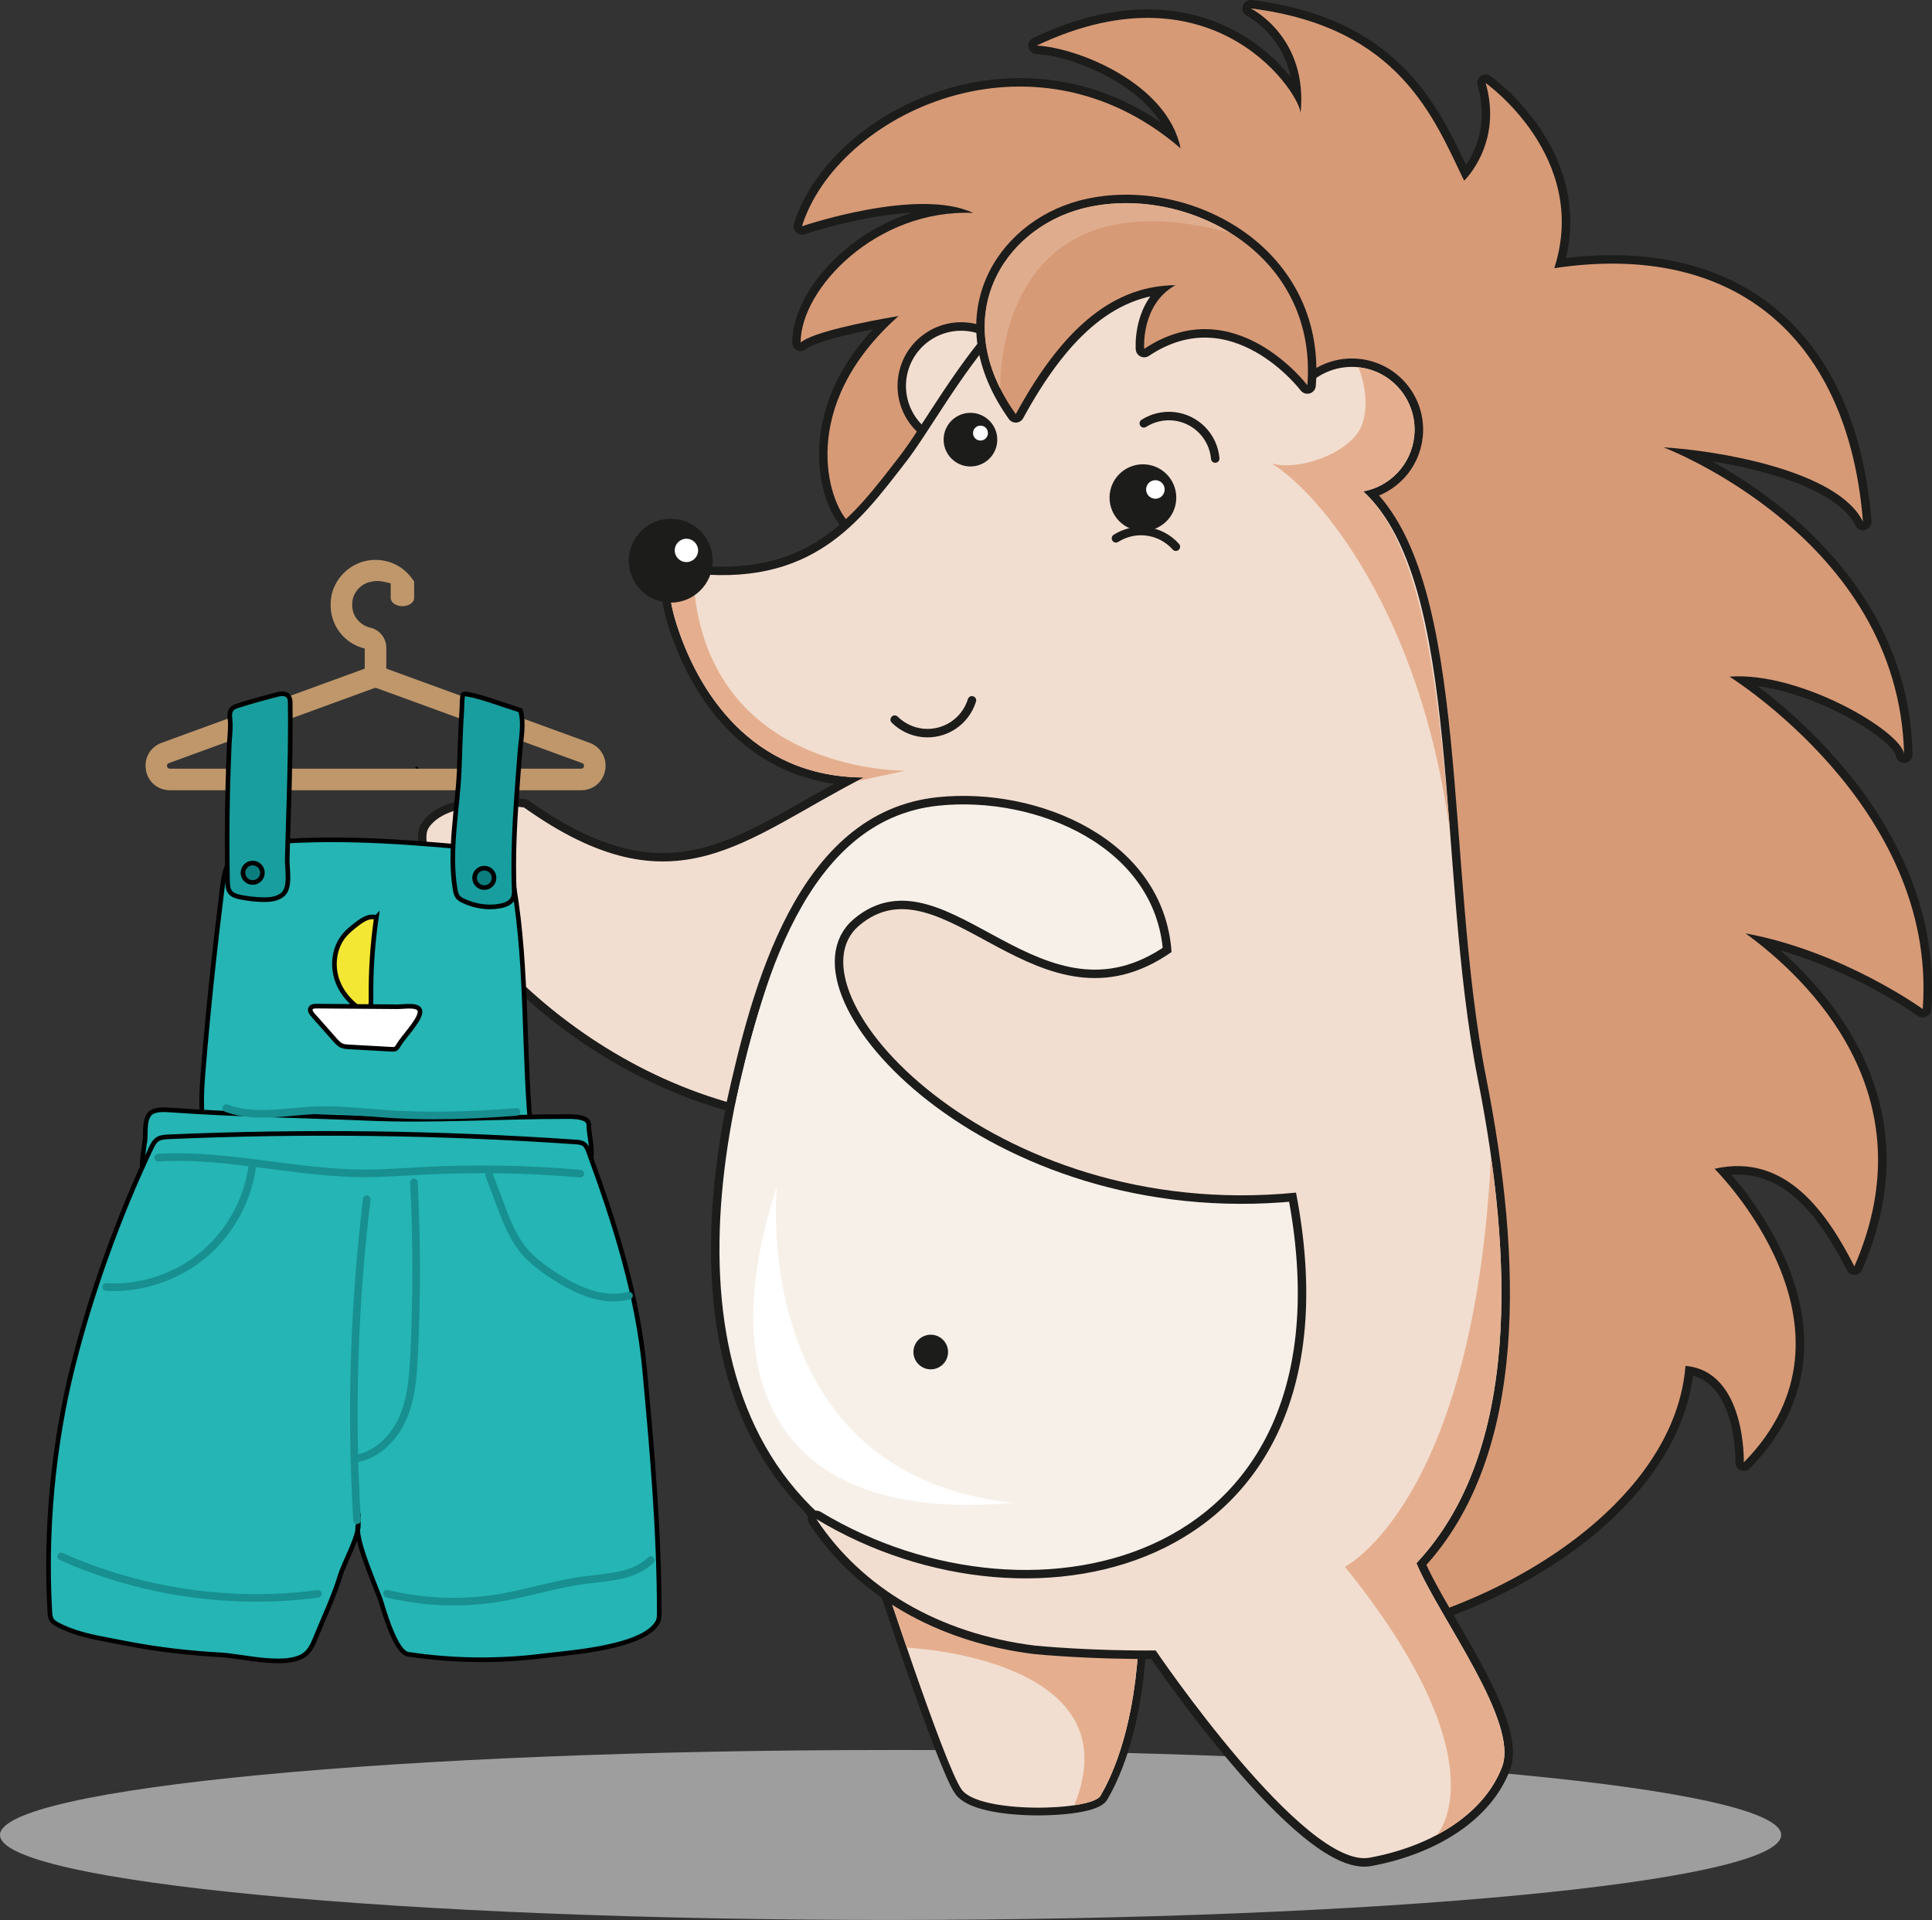 <?xml version="1.0" encoding="UTF-8"?> <svg xmlns="http://www.w3.org/2000/svg" id="_Слой_2" data-name="Слой 2" viewBox="0 0 418.98 416.47"><rect x="0" y="0" width="418.98" height="416.47" fill="#333333" stroke="none"/> <defs> <style> .cls-1 { stroke-width: 3.37px; } .cls-1, .cls-2, .cls-3, .cls-4, .cls-5 { fill: none; } .cls-1, .cls-3, .cls-4, .cls-5 { stroke: #1c1c1b; stroke-linecap: round; stroke-linejoin: round; } .cls-2 { stroke: #000; stroke-miterlimit: 10; stroke-width: 3.96px; } .cls-3 { stroke-width: 1.84px; } .cls-6 { fill: #008bd2; } .cls-7 { fill: #bf976b; } .cls-8 { fill: #188f90; } .cls-9, .cls-10, .cls-11, .cls-12, .cls-13 { stroke: #000001; stroke-miterlimit: 10; } .cls-9, .cls-14 { fill: #fff; } .cls-10 { fill: #24b5b4; } .cls-11 { fill: #189e9e; } .cls-12 { fill: #0b7d7e; } .cls-13 { fill: #f3e733; } .cls-15 { fill: #f2ded0; } .cls-15, .cls-16, .cls-17, .cls-18, .cls-19, .cls-20, .cls-21, .cls-14 { fill-rule: evenodd; } .cls-16 { fill: #f6f0e8; } .cls-17 { fill: #1c1c1b; } .cls-18 { fill: #dfad8e; } .cls-19 { fill: #d79a76; } .cls-20 { fill: #9e9e9e; } .cls-21 { fill: #e5af8f; } .cls-4 { stroke-width: 3.67px; } .cls-5 { stroke-width: 3.67px; } </style> </defs> <g id="_Слой_1-2" data-name="Слой 1"> <g> <g> <path class="cls-20" d="M193.14,379.58c106.67,0,193.14,8.26,193.14,18.44,0,10.19-86.47,18.44-193.14,18.44C86.47,416.47,0,408.21,0,398.03c0-10.19,86.47-18.44,193.14-18.44"></path> <path class="cls-5" d="M183.94,113.12c-4.21-4.17-11.23-24.83,10.93-44.57-7.27,1.21-18.96,3.61-21.23,5.77-.06-11.6,16.37-29.03,37.42-28.13-12.02-5.68-37.14,2.89-37.14,2.89,7.61-24.3,49.86-44.75,82.12-16.9-2.84-13.98-22.04-21.8-31.2-22.3,39.17-18.56,57.82,11.53,57.2,14.87,1.78-16.76-10.78-22.92-10.78-22.92,32.43,3.99,39.84,24.17,46.27,37.37,0,0,8.46-8.05,4.66-21.2,0,0,22.65,16.02,14.89,40.17,39.87-6,63.84,15.82,66.94,55-5.49-11.29-32.21-15.51-43.24-16.13,0,0,51.06,19.28,52.16,66.62-.33-4.88-22.5-18.06-37.87-16.89,0,0,45.18,28.06,41.91,72.1,0,0-17.25-12.5-38.42-16.41,13.25,9.65,39.92,34.79,23.6,72.23-5.91-11.55-14.84-24.72-30.33-21.17,0,0,34.94,34.62,6.35,63.69,0,0,.52-19.8-12.65-20.93-2.67,33.8-51.02,59.76-88.63,59.76-3.85,0-91.52-18.95-91.52-18.95,0,0-26.67-18.44-21.69-68.99,10.32-3.99,19.97-8.34,22.24-9.19,4.97-1.86,16.34-85.85,15.43-92.66-.58-4.34-18.26-14.92-31.61-22.07,16.17-16.71,14.18-31.05,14.18-31.05Z"></path> <path class="cls-19" d="M183.93,113.12c-4.21-4.17-11.23-24.83,10.93-44.57-7.27,1.21-18.96,3.61-21.23,5.77-.06-11.6,16.37-29.03,37.42-28.13-12.02-5.68-37.14,2.89-37.14,2.89,7.61-24.3,49.86-44.75,82.12-16.9-2.84-13.98-22.04-21.8-31.2-22.3,39.18-18.56,57.82,11.53,57.2,14.87,1.78-16.76-10.78-22.92-10.78-22.92,32.43,3.99,39.84,24.17,46.27,37.37,0,0,8.45-8.05,4.66-21.2,0,0,22.65,16.02,14.89,40.17,39.87-6,63.84,15.82,66.94,55-5.49-11.29-32.21-15.51-43.24-16.13,0,0,51.06,19.28,52.16,66.62-.33-4.88-22.5-18.06-37.87-16.89,0,0,45.18,28.06,41.91,72.1,0,0-17.25-12.5-38.42-16.41,13.25,9.65,39.92,34.79,23.6,72.23-5.91-11.54-14.84-24.72-30.33-21.17,0,0,34.94,34.62,6.35,63.69,0,0,.52-19.8-12.65-20.93-2.66,33.8-51.02,59.76-88.63,59.76-3.85,0-91.52-18.95-91.52-18.95,0,0-26.67-18.44-21.69-68.99,10.32-3.99,19.97-8.34,22.24-9.19,4.97-1.86,16.34-85.85,15.43-92.66-.58-4.34-18.26-14.92-31.61-22.07,16.17-16.71,14.18-31.05,14.18-31.05"></path> <path class="cls-4" d="M246.7,348.42c-10.76-1.9-26.87,1.3-36.14-.53-14.97-2.96-20.62-10.56-20.62-10.56-49.49-27.85-35.93-98.23-15.05-146.04,7.37-16.87,16.98-29.11,23.22-38.2,30.18-44.01,87.18,26.04,87.18,26.04l6.36,108.81-30.37,59.1s-5.89,.69-14.59,1.38Z"></path> <path class="cls-16" d="M246.7,348.43c-10.76-1.9-26.87,1.3-36.14-.53-14.97-2.96-20.62-10.56-20.62-10.56-49.49-27.85-35.93-98.23-15.05-146.04,7.37-16.87,16.98-29.11,23.22-38.2,30.18-44.01,87.18,26.04,87.18,26.04l6.36,108.81-30.37,59.1s-5.89,.69-14.59,1.38"></path> <path class="cls-4" d="M209.72,71.8c6.58,.7,11.34,6.6,10.64,13.17-.7,6.58-6.6,11.34-13.17,10.64-6.58-.7-11.34-6.6-10.64-13.17,.7-6.58,6.6-11.34,13.17-10.64Z"></path> <path class="cls-15" d="M209.71,71.81c6.58,.7,11.34,6.6,10.64,13.17-.7,6.58-6.6,11.34-13.17,10.64-6.58-.7-11.34-6.6-10.64-13.17,.7-6.58,6.6-11.34,13.17-10.64"></path> <path class="cls-1" d="M190.45,338.85s14.29,43.93,18.09,49.29c3.8,5.36,28.17,4.7,30.12,1.38,1.95-3.32,6.97-13.06,8.17-31.53-17.83-6.52-56.38-19.14-56.38-19.14Z"></path> <path class="cls-15" d="M190.44,338.86s14.29,43.93,18.09,49.29c3.8,5.36,28.17,4.7,30.12,1.38,1.95-3.32,6.97-13.06,8.17-31.53-17.83-6.52-56.38-19.14-56.38-19.14"></path> <path class="cls-21" d="M190.44,338.86s2.78,8.53,6.21,18.53c0,0,49.41,2.18,36.32,34.18,2.97-.44,5.15-1.14,5.68-2.05,1.95-3.32,6.97-13.06,8.17-31.53-17.83-6.52-56.38-19.14-56.38-19.14"></path> <path class="cls-5" d="M283.52,83.58c-.34-4.73-3.38-25.92-30.27-29.21-30.3-3.7-46.98,33.25-56.83,45.89-9.85,12.65-20.17,27.6-47.88,23.94,0,0-6.31-1.85-1.34,12.61,4.27,12.44,15.23,31.75,40.15,31.83-26.13,13.34-40.94,29.83-73.71,6.52,0,0-15.92-2.37-20.61,4.3-4.69,6.66,20.39,46.68,64.56,59.56,5.42-24.25,15-62.9,45.75-66.09,21.88-2.28,49.02,9.18,50.73,33.58-28.79,20.14-49.44-21.22-67.74-5.75-16.58,14.02,28.26,64.52,94.73,57.94,15.84,82.08-56.63,99.47-104.02,70.81,9.84,14.92,26.57,24.84,47.34,27.44,.87,.09,11.98,1.17,26.24,1.06h0s32.26,47.58,46.42,44.95c14.16-2.63,25-9.91,28.71-19.71,3.71-9.8-13.65-32.43-18.58-44.17,22.51-23.98,21.03-66.04,13.32-104.98-9.1-45.96-3.21-107.66-24.85-127.5,5.78-1.07,10.41-5.81,11.07-11.95,.8-7.48-4.62-14.19-12.1-14.98-4.25-.45-8.26,1.11-11.07,3.91Z"></path> <path class="cls-15" d="M283.52,83.57c-.34-4.73-3.38-25.92-30.27-29.21-30.3-3.7-46.98,33.25-56.83,45.89-9.85,12.65-20.17,27.6-47.88,23.94,0,0-6.31-1.85-1.34,12.61,4.27,12.44,15.23,31.75,40.15,31.83-26.13,13.34-40.94,29.83-73.71,6.52,0,0-15.92-2.37-20.61,4.3-4.69,6.66,20.39,46.68,64.56,59.56,5.42-24.25,15-62.9,45.75-66.09,21.88-2.28,49.02,9.18,50.73,33.58-28.79,20.14-49.44-21.22-67.74-5.75-16.58,14.02,28.26,64.52,94.73,57.94,15.84,82.09-56.63,99.47-104.02,70.81,9.84,14.92,26.57,24.84,47.34,27.44,.87,.09,11.98,1.17,26.24,1.06h0s32.26,47.58,46.42,44.95c14.16-2.63,25-9.91,28.71-19.71,3.71-9.8-13.65-32.43-18.58-44.17,22.51-23.98,21.03-66.05,13.32-104.98-9.1-45.96-3.21-107.66-24.85-127.5,5.78-1.07,10.41-5.81,11.06-11.95,.8-7.48-4.62-14.19-12.1-14.98-4.25-.45-8.26,1.11-11.07,3.91"></path> <path class="cls-21" d="M311.58,398.03c6.84-3.63,11.86-8.72,14.15-14.78,3.71-9.8-13.65-32.43-18.58-44.17,19.29-20.55,20.96-54.38,16.2-88.14-3.8,74.95-31.69,88.91-31.69,88.91,34.37,42.56,20,58.11,19.93,58.19"></path> <path class="cls-21" d="M149.96,124.38c-.47-.05-.95-.11-1.43-.17,0,0-6.3-1.85-1.34,12.61,4.27,12.44,15.23,31.75,40.15,31.83-.51,.26-1,.52-1.5,.79l10.56-2.27s-41.09,.73-45.73-38.09c-.21-1.72-.45-3.28-.71-4.71"></path> <path class="cls-21" d="M314.42,180.17c-2.67-32.84-6.07-61.9-18.8-73.57,5.78-1.07,10.41-5.81,11.06-11.95,.8-7.48-4.62-14.19-12.1-14.98,0,0,2.86,6.44,.82,12.36-2.05,5.92-13.12,10.17-19.56,8.54,10.19,6.28,32.11,32.1,38.57,79.61"></path> <path class="cls-17" d="M202.24,289.53c2.06,.22,3.56,2.07,3.34,4.13-.22,2.06-2.07,3.56-4.13,3.34-2.06-.22-3.56-2.07-3.34-4.13,.22-2.06,2.07-3.56,4.13-3.34"></path> <path class="cls-17" d="M248.62,100.75c3.97,.42,6.85,3.98,6.43,7.96-.42,3.97-3.98,6.85-7.96,6.43-3.97-.42-6.85-3.98-6.43-7.96,.42-3.97,3.98-6.85,7.96-6.43"></path> <path class="cls-14" d="M250.77,104.17c1.11,.12,1.91,1.11,1.79,2.21-.12,1.11-1.11,1.91-2.21,1.79-1.11-.12-1.91-1.11-1.79-2.21,.12-1.11,1.11-1.91,2.21-1.79"></path> <path class="cls-4" d="M283.52,83.57s-15.81-20.94-35.39-7.9c0,0-.75-9.65,6.79-13.81-14.66,.09-25.42,11.06-34.64,27.97-14.95-21.02-2.71-40.02,14.21-44.53,21.56-5.75,51.34,8.83,49.03,38.27Z"></path> <path class="cls-19" d="M283.52,83.57s-15.81-20.94-35.39-7.9c0,0-.75-9.65,6.79-13.81-14.66,.09-25.42,11.06-34.64,27.97-14.95-21.02-2.71-40.02,14.21-44.53,21.56-5.75,51.34,8.83,49.03,38.27"></path> <path class="cls-18" d="M216.92,84.3c-9.39-18.74,2.14-34.88,17.56-39,10.33-2.76,22.56-.84,32.23,5.15-51.35-13.58-49.81,33.52-49.79,33.85"></path> <path class="cls-17" d="M211.07,89.58c3.19,.34,5.51,3.21,5.17,6.4-.34,3.19-3.21,5.51-6.4,5.17-3.19-.34-5.51-3.21-5.17-6.4,.34-3.2,3.21-5.51,6.4-5.17"></path> <path class="cls-14" d="M212.8,92.33c.89,.09,1.53,.89,1.44,1.78-.09,.89-.89,1.53-1.78,1.44-.89-.09-1.53-.89-1.44-1.78,.09-.89,.89-1.53,1.78-1.44"></path> <path class="cls-17" d="M146.42,112.57c5,.53,8.62,5.02,8.09,10.01-.53,5-5.02,8.62-10.01,8.09-5-.53-8.62-5.02-8.09-10.01,.53-5,5.02-8.62,10.01-8.09"></path> <path class="cls-14" d="M149.13,116.87c1.39,.15,2.4,1.4,2.25,2.79-.15,1.39-1.4,2.4-2.79,2.25-1.39-.15-2.4-1.4-2.25-2.79,.15-1.39,1.4-2.4,2.79-2.25"></path> <path class="cls-3" d="M248.05,91.83c1.93-1.23,4.23-1.77,6.5-1.53,4.8,.51,8.57,4.35,8.99,9.16"></path> <path class="cls-14" d="M168.5,257.24s-6.66,62.57,51.24,68.73c-49.08,4.5-66-23.65-51.24-68.73"></path> <path class="cls-3" d="M194.03,156.1c1.63,1.61,3.76,2.62,6.04,2.87,4.8,.51,9.29-2.45,10.71-7.06"></path> <path class="cls-3" d="M242.01,116.77c1.93-1.23,4.23-1.77,6.5-1.53,2.51,.27,4.82,1.46,6.49,3.35"></path> </g> <path class="cls-10" d="M111.41,192.13c-.23-1.37-.48-2.74-.77-4.11-.24-1.16-.56-2.43-1.54-3.09-.64-.43-1.44-.52-2.21-.59-16.05-1.51-31.39-2.94-47.62-1.71-3.17,.24-6.66,.7-8.75,3.09-1.64,1.87-2.02,4.5-2.33,6.97-1.64,13.18-3.06,26.41-4.13,39.65-.56,6.97-1.18,16.32,5.36,20.71,10.25,6.89,27.44,1.94,38.9,2.09,6.97,.09,14.16,.75,21.07,.03,2.11-.22,4.43-.87,5.49-2.71,.8-1.39,.66-3.11,.49-4.71-1.98-18.68-.82-37.04-3.95-55.61Z"></path> <path class="cls-6" d="M91.8,167.55c-.09,.1-.18,.2-.26,.29l.26-.29Z"></path> <path class="cls-2" d="M91.8,167.55c-.09,.1-.18,.2-.26,.29l.26-.29Z"></path> <path class="cls-7" d="M31.64,167.04c.44,2.57,2.6,4.37,5.22,4.37H126.03c2.62,0,4.75-1.8,5.22-4.37,.44-2.6-.94-5-3.39-5.92l-44.08-16.09-.51-.19c-1.17-.42-2.46-.42-3.62,0l-.54,.19-44.06,16.09c-2.46,.91-3.86,3.32-3.39,5.92Zm4.58-.82c-.07-.51,.28-.65,.42-.7l44.57-16.28c.07-.02,.14-.02,.21-.02s.14,0,.21,.02l44.6,16.28c.14,.05,.49,.19,.4,.7-.09,.51-.47,.51-.61,.51H36.86c-.14,0-.54,0-.63-.51Z"></path> <path class="cls-7" d="M71.71,130.86c-.19,4.61,2.81,8.7,7.39,9.82v4.35c.05,1.24,1.08,2.25,2.34,2.25s2.29-1.01,2.34-2.25v-4.54c0-2.06-1.45-3.88-3.44-4.33-2.2-.49-4.16-2.57-3.95-5.31,0-.26,.02-.51,.09-.77,.4-1.92,1.94-3.46,3.84-3.86,.09-.02,.19-.02,.28-.05,1.66-.44,3.58,.27,4.14,.36l5.07-.36c-.58-.96-1.33-1.82-2.22-2.55-2.29-1.87-5.29-2.57-8.21-1.96-2.64,.56-4.93,2.25-6.31,4.51-.54,.91-.94,1.89-1.17,2.95-.12,.58-.19,1.17-.19,1.73Z"></path> <path class="cls-7" d="M84.73,126.46v3.32c.05,.94,1.17,1.71,2.54,1.71s2.49-.77,2.54-1.71v-3.59c-.71-1.3-6.46-.98-5.07,.28Z"></path> <path class="cls-10" d="M126.63,242.64c.3,.13,.55,.29,.73,.5,.34,.39,.35,.85,.35,1.3,0,2.23,1.91,8.17-1.37,9.75-.47,.23-1.1,.27-1.7,.31-31.16,1.88-62.69,1.46-93.69-1.25-.44-.04,.45-5.56,.5-5.97,.18-1.44-.31-4.98,1.47-6.05,1.04-.62,2.69-.55,4.12-.45,14.09,1.02,28.31,1.18,42.38,1.79,14.62,.64,29.21-.4,43.84-.37,1.15,0,2.46,.06,3.36,.45Z"></path> <path class="cls-10" d="M139.96,354.37c-5.71,3.42-17.51,4.22-22.21,4.81-9.7,1.22-19.58,1.11-29.25-.36-2.61-.4-5.04-8.7-5.78-11.13-.94-3.09-6.16-14.32-4.99-17.1,0,3.03-3.06,8.21-3.99,11.28-1.37,4.49-3.46,8.83-5.22,13.18-.5,1.24-1.03,2.52-1.98,3.47-3.53,3.51-13.99,.69-18.54,.44-6.73-.36-13.47-1.13-20.1-2.39-1.28-.24-2.55-.49-3.83-.73-3.97-.76-8.02-1.54-11.58-3.45-.5-.27-1-.57-1.3-1.05-.3-.49-.34-1.09-.38-1.67-1.02-17.63,.69-36.13,4.98-53.28,4-15.98,9.88-32.36,16.95-47.3,.36-.75,.75-1.55,1.46-1.99,.66-.42,1.49-.47,2.28-.51,29.45-1.28,58.96-.91,88.37,1.12,.64,.04,1.31,.1,1.82,.49,.51,.38,.75,1.01,.97,1.6,5.69,15.51,10.66,31.1,12.17,47.43,1.62,17.59,3.12,34.68,3.16,52.41,0,.8,0,1.64-.42,2.33-.55,.92-1.45,1.72-2.61,2.41Z"></path> <path class="cls-8" d="M125.86,255.39c.42,0,.78-.32,.82-.75,.04-.45-.29-.85-.75-.89-11.35-1-22.86-1.2-34.23-.61l-3.11,.18c-3.16,.18-6.41,.38-9.64,.37-6.69-.02-13.48-.9-20.05-1.76-8.05-1.05-16.39-2.14-24.65-1.65-.45,.03-.8,.41-.77,.87,.03,.45,.44,.8,.87,.77,8.12-.48,16.36,.59,24.34,1.64,6.62,.86,13.46,1.76,20.26,1.78,3.28-.02,6.55-.19,9.74-.37l3.1-.17c11.3-.59,22.74-.38,34.01,.6,.03,0,.05,0,.07,0Z"></path> <path class="cls-8" d="M94.35,242.77c5.5,0,11.38-.25,17.75-.76,.45-.04,.79-.43,.75-.88-.03-.45-.43-.8-.88-.75-10.78,.86-20.14,.98-28.62,.38-1.19-.08-2.38-.18-3.56-.28-3.65-.3-7.42-.62-11.15-.48-1.72,.06-3.48,.22-5.18,.38-4.78,.43-9.71,.88-14.1-.79-.42-.16-.9,.05-1.06,.48-.16,.42,.05,.9,.48,1.06,4.75,1.8,9.88,1.34,14.84,.89,1.7-.15,3.41-.31,5.09-.37,3.63-.14,7.35,.17,10.95,.47,1.19,.1,2.39,.2,3.58,.28,3.54,.25,7.23,.38,11.12,.38Z"></path> <path class="cls-8" d="M77.43,330.58s.03,0,.05,0c.45-.03,.8-.42,.77-.87-1.4-23.12-.69-46.5,2.11-69.5,.05-.45-.26-.86-.71-.91-.45-.06-.86,.26-.91,.71-2.81,23.1-3.52,46.58-2.12,69.8,.03,.44,.39,.77,.82,.77Z"></path> <path class="cls-8" d="M77.37,317.16s.1,0,.15-.01c4.44-.79,8.53-4.4,10.67-9.42,1.85-4.35,2.21-9.11,2.45-14.02,.59-12.38,.57-24.94-.05-37.32-.02-.45-.45-.79-.86-.78-.45,.02-.8,.41-.78,.86,.62,12.33,.64,24.83,.05,37.16-.23,4.75-.57,9.36-2.32,13.46-1.92,4.51-5.54,7.75-9.44,8.45-.45,.08-.74,.51-.66,.95,.07,.4,.42,.68,.81,.68Z"></path> <path class="cls-8" d="M133.11,282.28c1.21,0,2.38-.15,3.51-.45,.44-.12,.7-.56,.58-1-.12-.44-.56-.7-1-.58-4.56,1.2-9.9-.34-16.33-4.71-1.89-1.28-3.86-2.73-5.45-4.57-2.5-2.9-3.89-6.6-5.23-10.17l-2.35-6.24c-.16-.42-.63-.64-1.06-.48-.42,.16-.64,.63-.48,1.06l2.35,6.24c1.33,3.53,2.83,7.54,5.52,10.66,1.72,2,3.88,3.58,5.78,4.86,5.31,3.61,9.98,5.39,14.16,5.39Z"></path> <path class="cls-8" d="M24.63,280.04c7.29,0,14.54-2.63,20.12-7.33,6-5.05,9.95-12.42,10.86-20.21,.05-.45-.27-.86-.72-.91-.52-.05-.86,.27-.91,.72-.86,7.38-4.61,14.35-10.29,19.14-5.68,4.79-13.2,7.32-20.61,6.9-.45-.03-.84,.32-.86,.78-.03,.45,.32,.84,.78,.86,.54,.03,1.09,.04,1.63,.04Z"></path> <path class="cls-8" d="M98.35,348.23c3.41,0,6.81-.28,10.14-.84,2.79-.47,5.58-1.14,8.28-1.78,3.25-.78,6.62-1.59,9.97-2.03,.75-.1,1.52-.19,2.29-.27,4.59-.52,9.33-1.07,12.67-4.32,.33-.32,.33-.83,.02-1.16-.32-.33-.84-.33-1.16-.02-2.94,2.86-7.4,3.37-11.71,3.86-.78,.09-1.56,.18-2.32,.28-3.43,.46-6.84,1.27-10.14,2.06-2.67,.64-5.43,1.3-8.16,1.76-7.95,1.33-16.29,1.03-24.12-.88-.44-.11-.88,.16-.99,.6-.11,.44,.16,.88,.6,.99,4.76,1.16,9.7,1.75,14.64,1.75Z"></path> <path class="cls-8" d="M55.61,347.42c4.51,0,9-.29,13.44-.89,.45-.06,.77-.47,.7-.92-.06-.45-.46-.77-.92-.7-18.54,2.48-38.16-.37-55.24-8.05-.41-.19-.9,0-1.08,.41-.18,.41,0,.9,.41,1.09,13.26,5.96,28.04,9.06,42.69,9.06Z"></path> <path class="cls-11" d="M112.84,154.07c-1.88-.62-3.77-1.24-5.65-1.87-1.94-.64-3.88-1.28-5.89-1.62-.28-.05-.6-.09-.84,.07-.28,.18-.29,3.01-.32,3.53-.12,1.7-.2,3.4-.27,5.1-.11,2.62-.17,5.24-.28,7.86-.36,8.39-2.29,17.35-.89,25.76,.1,.59,.23,1.2,.6,1.67,.31,.38,.75,.62,1.19,.83,2.46,1.17,5.29,1.62,7.97,1.12,1.09-.2,2.26-.64,2.76-1.63,.33-.65,.31-1.41,.28-2.14-.24-6.58,.06-13.17,.51-19.74,.22-3.29,.49-6.57,.74-9.85,.23-2.96,.96-6.23,.11-9.08Z"></path> <path class="cls-11" d="M62.95,152.43c-.02-1.26-.52-2.03-2-1.94-.22,.01-.43,.07-.64,.12-2.9,.72-5.78,1.53-8.63,2.43-.49,.15-.99,.32-1.35,.69-.82,.85-.4,2.12-.38,3.15,.03,1.6-.17,3.24-.24,4.84-.14,3.32-.25,6.63-.33,9.95-.15,6.47-.16,12.95-.04,19.42,.02,.88,.06,1.83,.63,2.5,.52,.61,1.34,.84,2.12,1,1.58,.32,3.18,.51,4.79,.55,1.53,.04,3.19-.09,4.38-1.06,1.86-1.5,.98-5.52,1.03-7.64,.1-4.06,.24-8.12,.36-12.18,.21-7.27,.39-14.54,.28-21.82Z"></path> <path class="cls-13" d="M81.61,199.03c-1.49-.54-3.05,.5-4.3,1.47-.9,.7-1.8,1.41-2.54,2.27-2.35,2.71-2.83,6.78-1.55,10.13,.78,2.05,2.16,3.84,3.85,5.22,2.55,2.09,3.43,1.69,3.39-1.51-.07-5.88,.32-11.77,1.16-17.59Z"></path> <path class="cls-9" d="M68.62,218.24c-.47,0-1.02,.04-1.25,.45-.27,.47,.11,1.04,.47,1.45l4.81,5.44c.42,.47,.86,.96,1.43,1.22,.49,.22,1.04,.25,1.58,.28,3.1,.17,6.21,.34,9.31,.52,.26,.01,.53,.03,.76-.08,.3-.14,.49-.45,.66-.74,1.05-1.83,4.38-5.12,4.68-7.08,.31-2.03-3.28-1.31-4.97-1.33-5.83-.04-11.66-.08-17.49-.13Z"></path> <circle class="cls-12" cx="105.03" cy="190.42" r="2.11"></circle> <circle class="cls-12" cx="54.8" cy="189.31" r="2.11"></circle> </g> </g> </svg> 